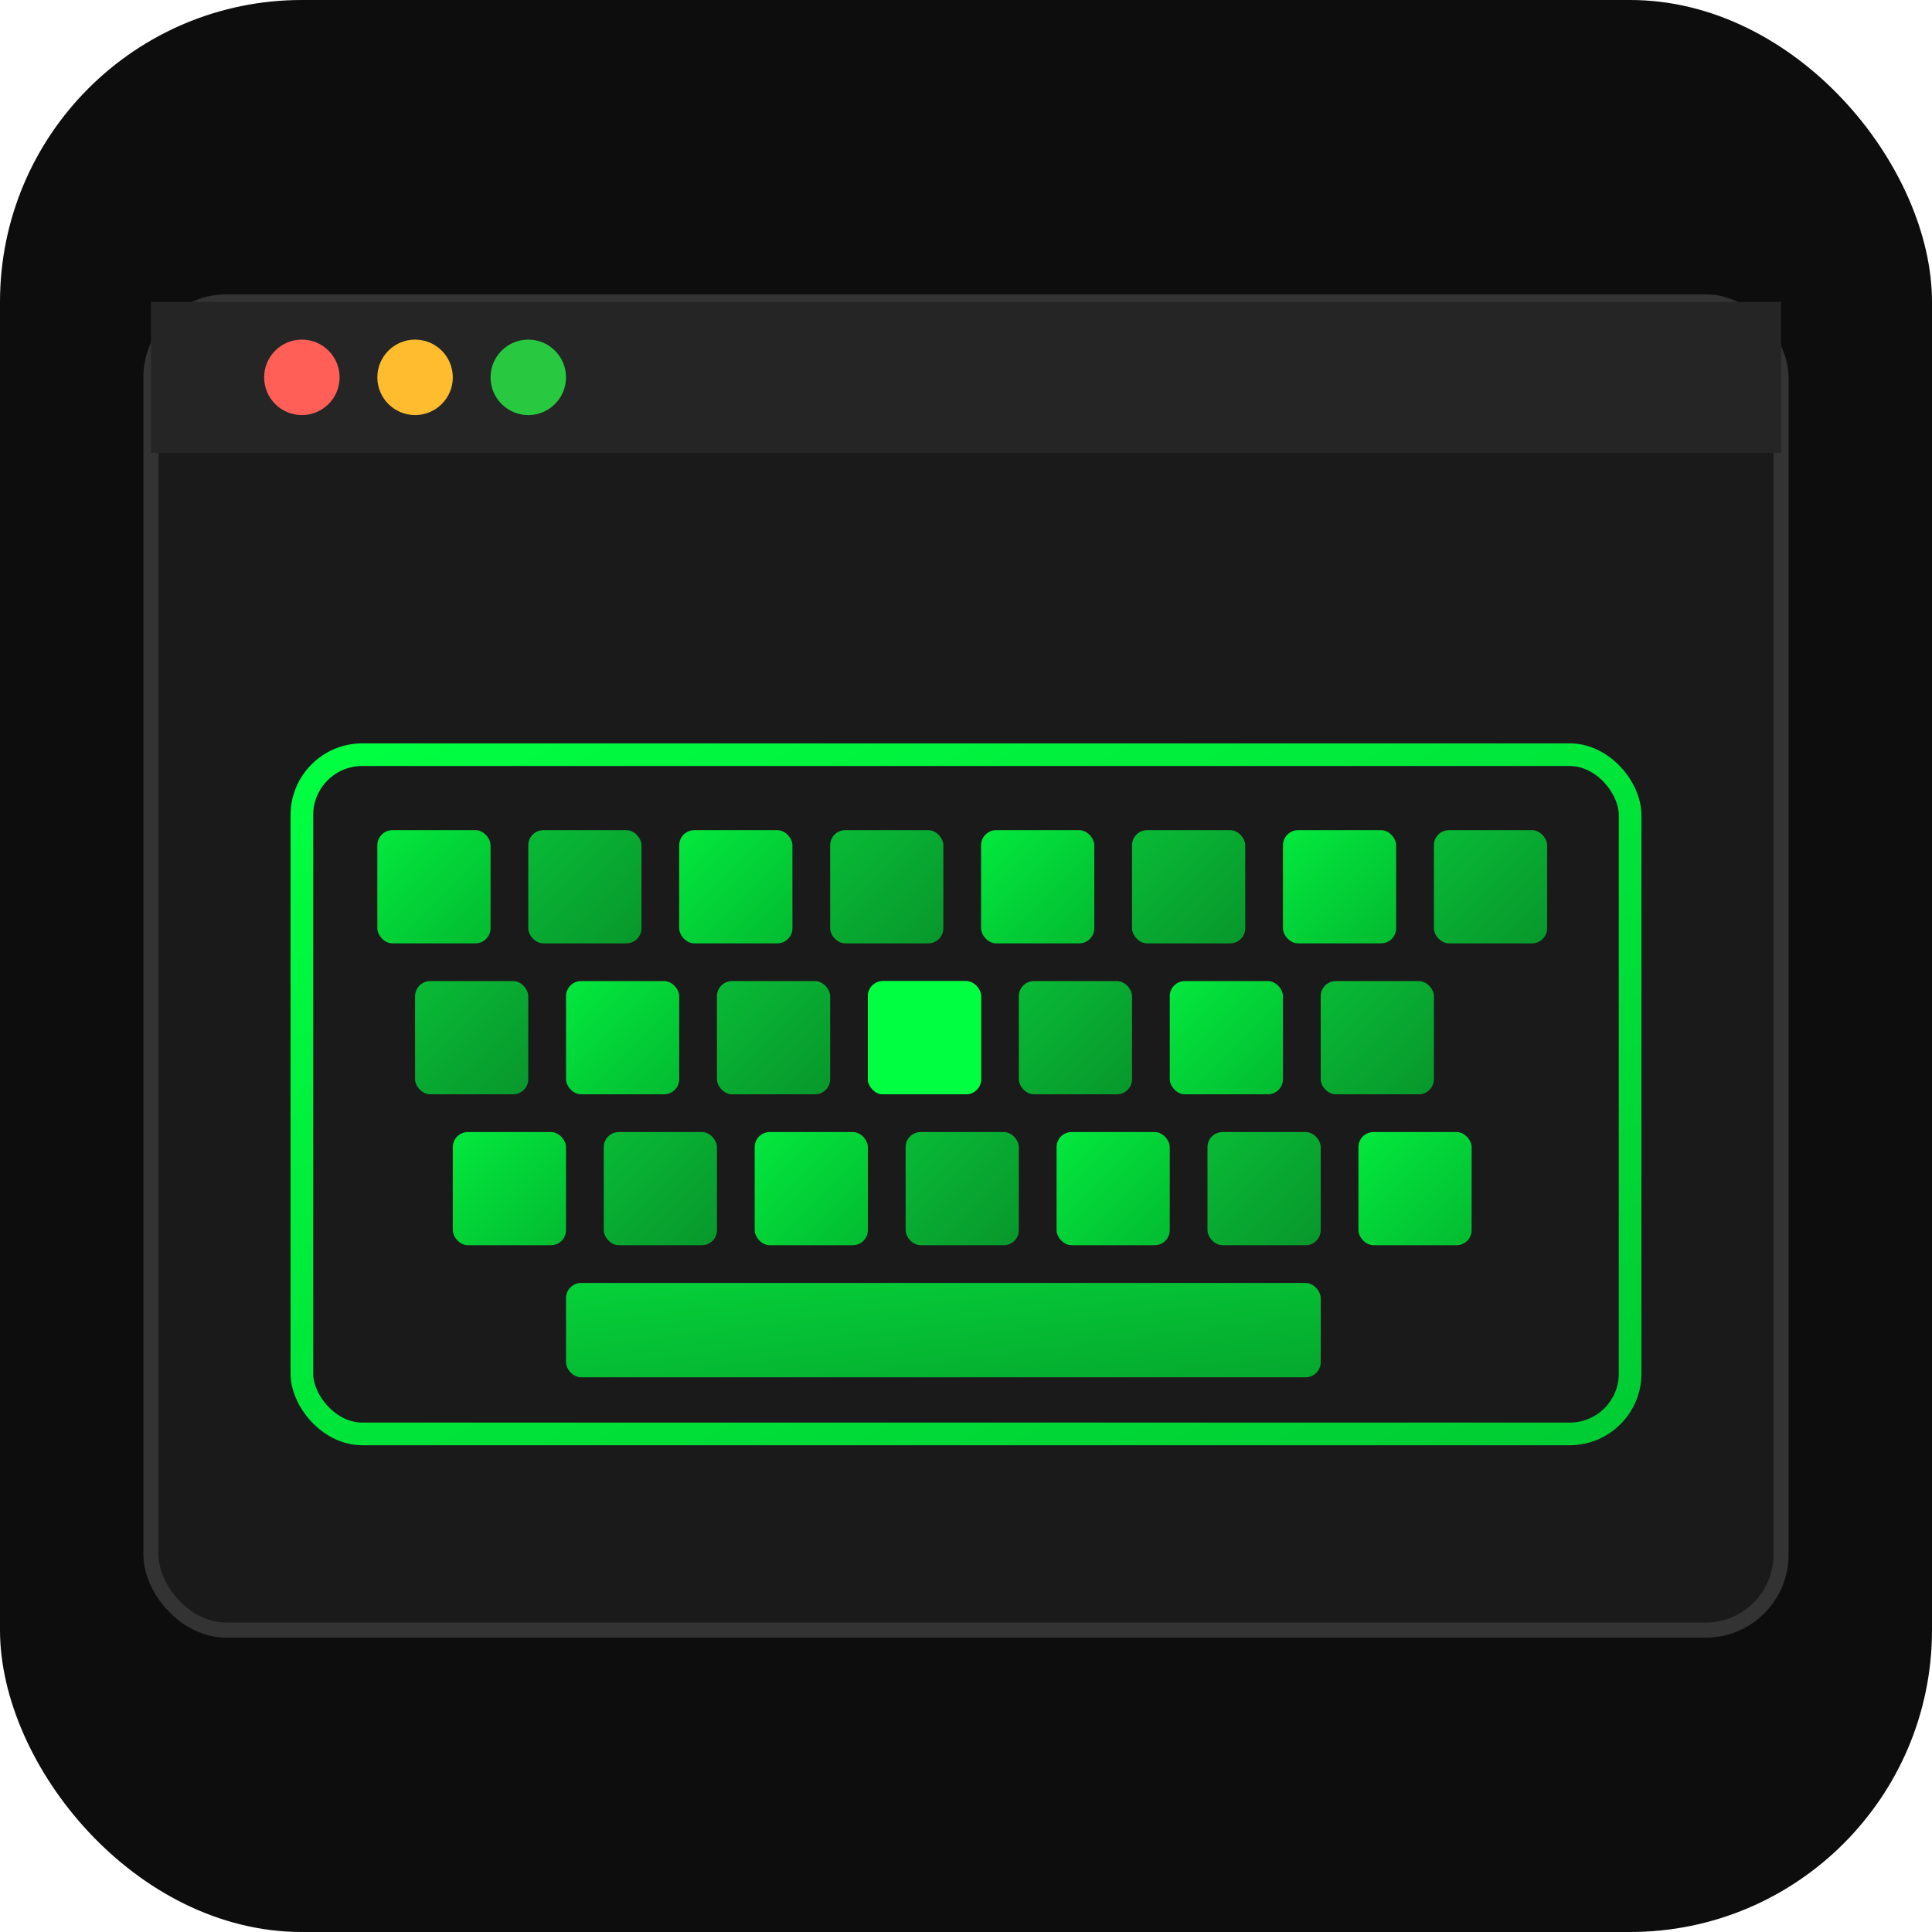 <svg xmlns="http://www.w3.org/2000/svg" viewBox="0 0 512 512">
  <defs>
    <linearGradient id="glow" x1="0%" y1="0%" x2="100%" y2="100%">
      <stop offset="0%" style="stop-color:#00ff41;stop-opacity:1" />
      <stop offset="100%" style="stop-color:#00cc33;stop-opacity:1" />
    </linearGradient>
    <filter id="phosphor-glow" x="-50%" y="-50%" width="200%" height="200%">
      <feGaussianBlur stdDeviation="8" result="coloredBlur"/>
      <feMerge>
        <feMergeNode in="coloredBlur"/>
        <feMergeNode in="SourceGraphic"/>
      </feMerge>
    </filter>
  </defs>
  
  <!-- Background -->
  <rect width="512" height="512" rx="80" fill="#0d0d0d"/>
  
  <!-- Terminal window frame -->
  <rect x="40" y="80" width="432" height="352" rx="20" fill="#1a1a1a" stroke="#333" stroke-width="4"/>
  
  <!-- Terminal header bar -->
  <rect x="40" y="80" width="432" height="40" rx="20" ry="0" fill="#252525"/>
  <rect x="40" y="100" width="432" height="20" fill="#252525"/>
  
  <!-- Traffic light buttons -->
  <circle cx="80" cy="100" r="10" fill="#ff5f57"/>
  <circle cx="110" cy="100" r="10" fill="#febc2e"/>
  <circle cx="140" cy="100" r="10" fill="#28c840"/>
  
  <!-- Keyboard icon with glow -->
  <g filter="url(#phosphor-glow)">
    <!-- Keyboard base -->
    <rect x="80" y="200" width="352" height="180" rx="16" fill="none" stroke="url(#glow)" stroke-width="6"/>
    
    <!-- Top row keys -->
    <rect x="100" y="220" width="30" height="30" rx="4" fill="url(#glow)" opacity="0.9"/>
    <rect x="140" y="220" width="30" height="30" rx="4" fill="url(#glow)" opacity="0.7"/>
    <rect x="180" y="220" width="30" height="30" rx="4" fill="url(#glow)" opacity="0.9"/>
    <rect x="220" y="220" width="30" height="30" rx="4" fill="url(#glow)" opacity="0.7"/>
    <rect x="260" y="220" width="30" height="30" rx="4" fill="url(#glow)" opacity="0.9"/>
    <rect x="300" y="220" width="30" height="30" rx="4" fill="url(#glow)" opacity="0.7"/>
    <rect x="340" y="220" width="30" height="30" rx="4" fill="url(#glow)" opacity="0.9"/>
    <rect x="380" y="220" width="30" height="30" rx="4" fill="url(#glow)" opacity="0.7"/>
    
    <!-- Middle row keys -->
    <rect x="110" y="260" width="30" height="30" rx="4" fill="url(#glow)" opacity="0.7"/>
    <rect x="150" y="260" width="30" height="30" rx="4" fill="url(#glow)" opacity="0.9"/>
    <rect x="190" y="260" width="30" height="30" rx="4" fill="url(#glow)" opacity="0.7"/>
    <rect x="230" y="260" width="30" height="30" rx="4" fill="url(#glow)" opacity="0.9"/>
    <rect x="270" y="260" width="30" height="30" rx="4" fill="url(#glow)" opacity="0.7"/>
    <rect x="310" y="260" width="30" height="30" rx="4" fill="url(#glow)" opacity="0.9"/>
    <rect x="350" y="260" width="30" height="30" rx="4" fill="url(#glow)" opacity="0.7"/>
    
    <!-- Bottom row keys -->
    <rect x="120" y="300" width="30" height="30" rx="4" fill="url(#glow)" opacity="0.9"/>
    <rect x="160" y="300" width="30" height="30" rx="4" fill="url(#glow)" opacity="0.7"/>
    <rect x="200" y="300" width="30" height="30" rx="4" fill="url(#glow)" opacity="0.9"/>
    <rect x="240" y="300" width="30" height="30" rx="4" fill="url(#glow)" opacity="0.7"/>
    <rect x="280" y="300" width="30" height="30" rx="4" fill="url(#glow)" opacity="0.9"/>
    <rect x="320" y="300" width="30" height="30" rx="4" fill="url(#glow)" opacity="0.7"/>
    <rect x="360" y="300" width="30" height="30" rx="4" fill="url(#glow)" opacity="0.9"/>
    
    <!-- Spacebar -->
    <rect x="150" y="340" width="200" height="25" rx="4" fill="url(#glow)" opacity="0.8"/>
  </g>
  
  <!-- Active key highlight -->
  <rect x="230" y="260" width="30" height="30" rx="4" fill="#00ff41"/>
</svg>
